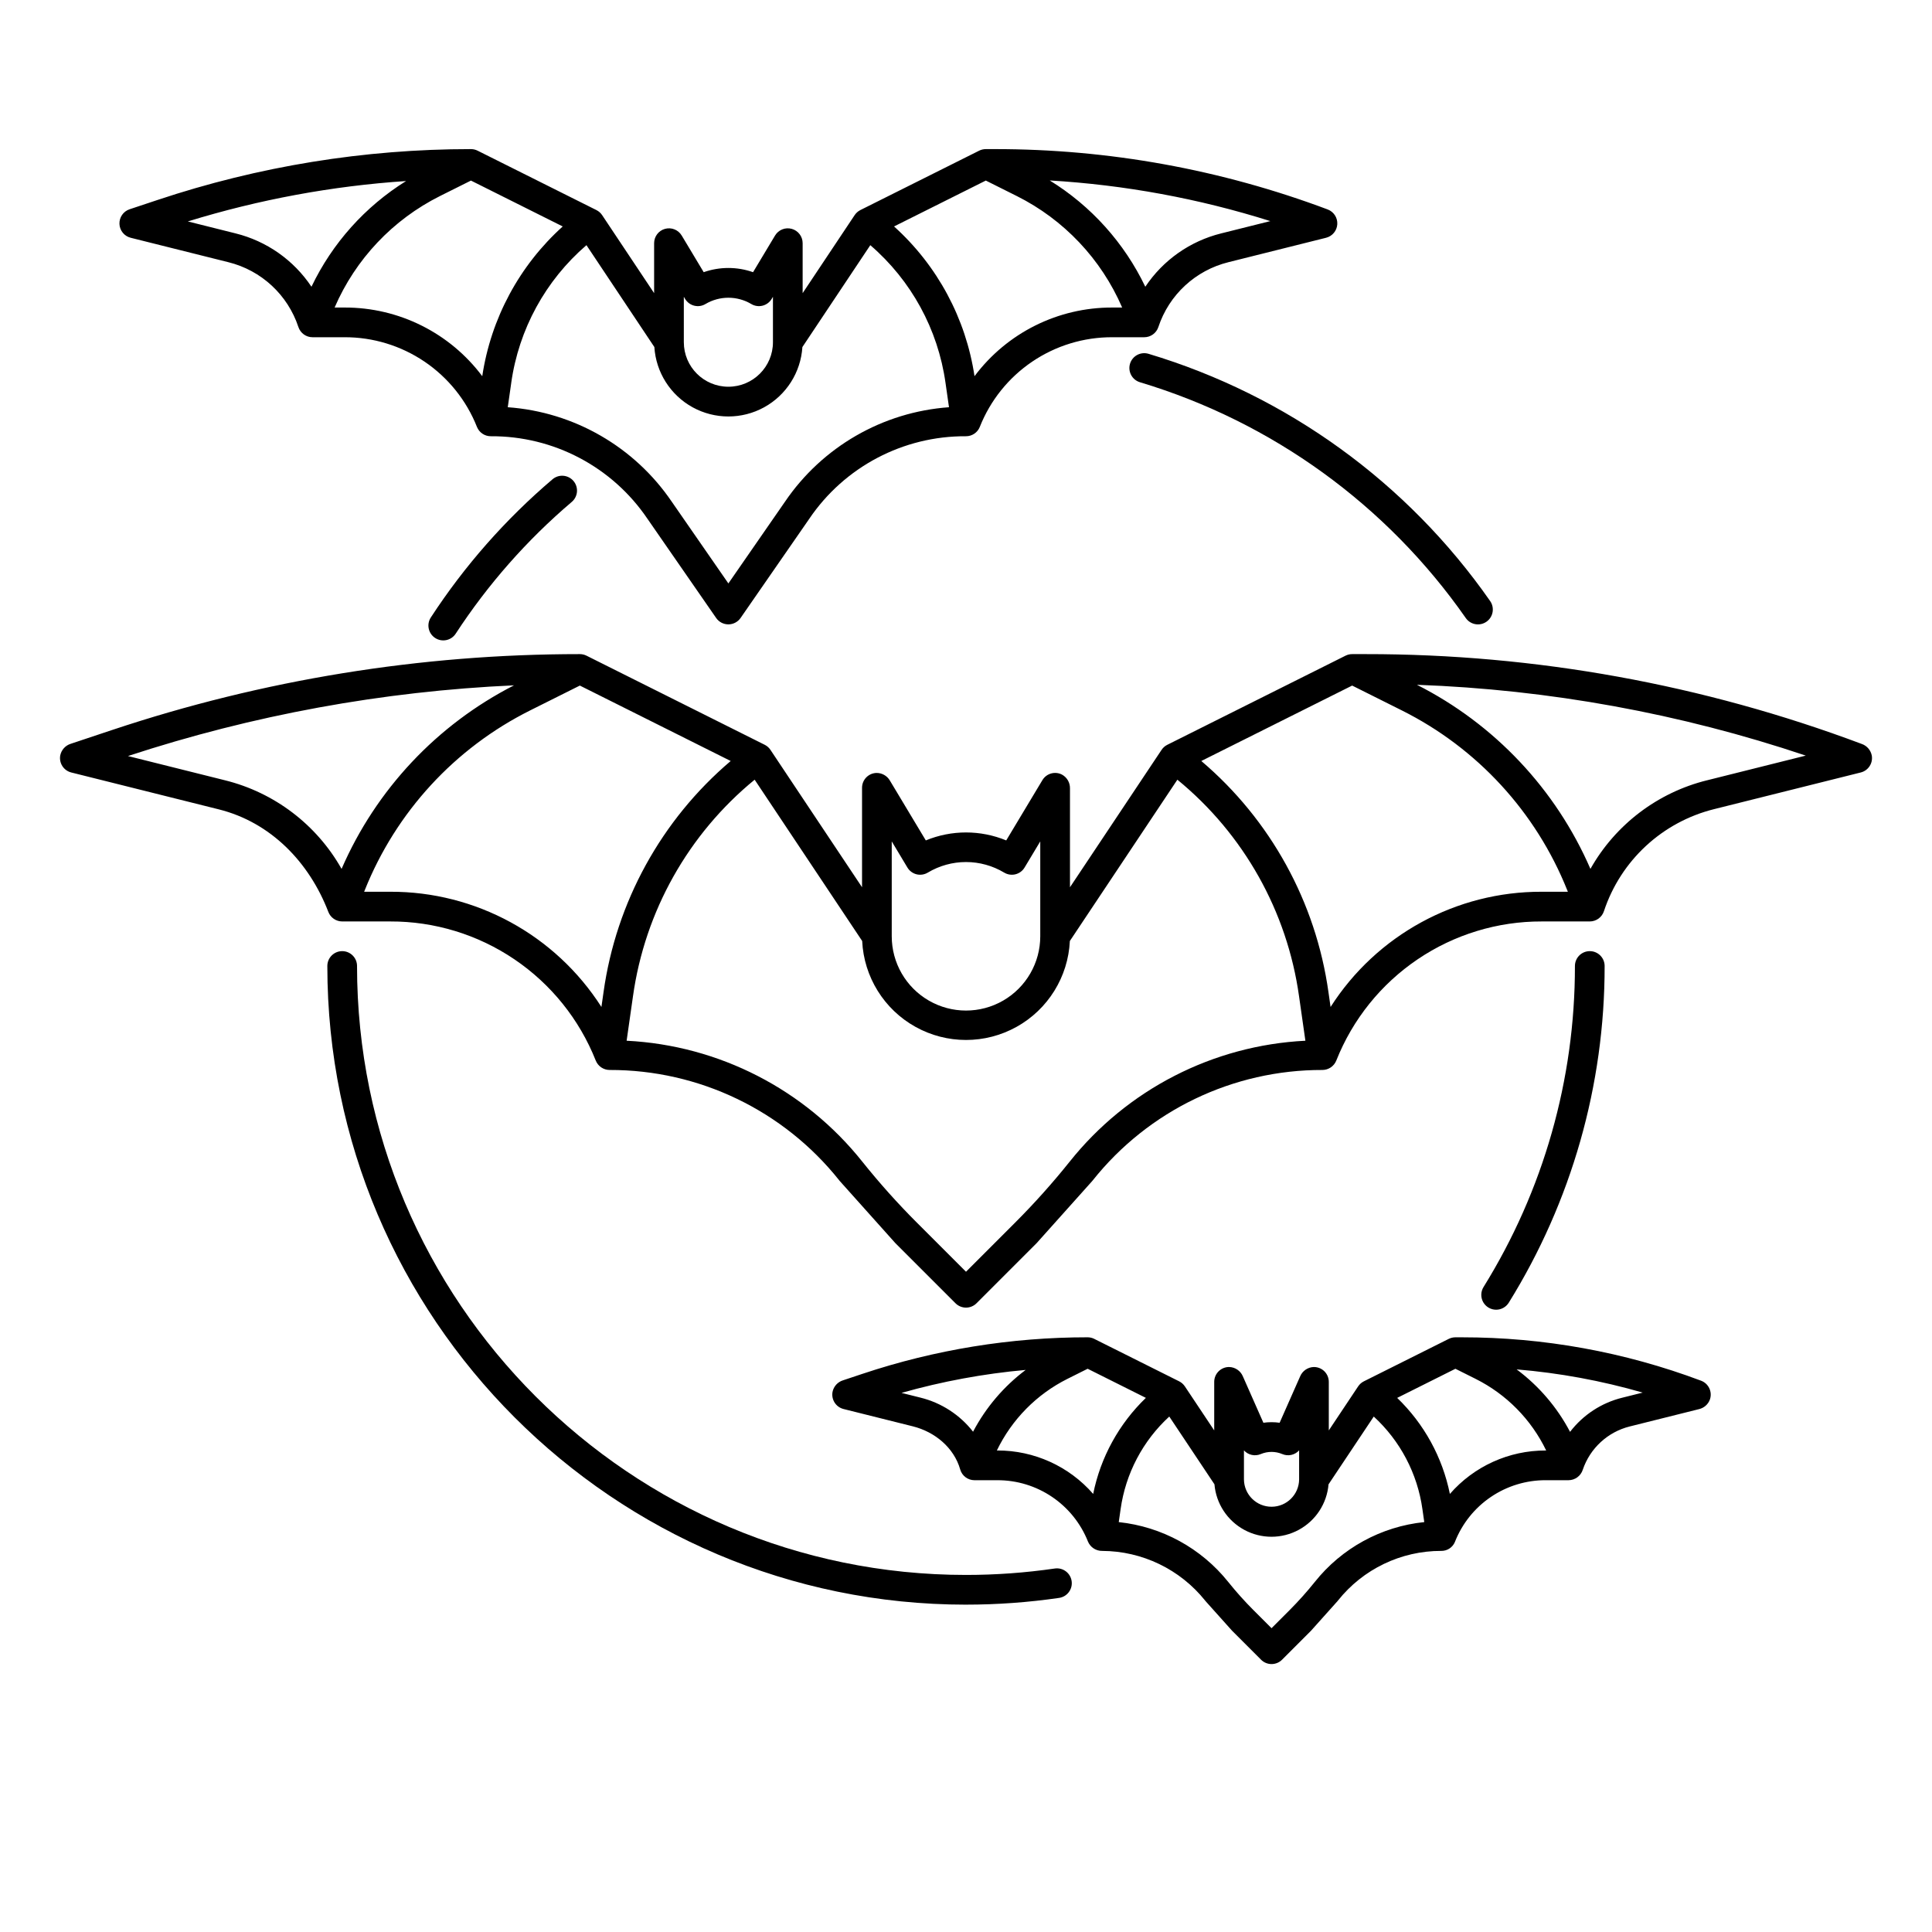 <?xml version="1.0" encoding="UTF-8"?>
<!-- Uploaded to: ICON Repo, www.svgrepo.com, Generator: ICON Repo Mixer Tools -->
<svg fill="#000000" width="800px" height="800px" version="1.1" viewBox="144 144 512 512" xmlns="http://www.w3.org/2000/svg">
 <g>
  <path d="m448.36 237.76c-2.086-0.621-4.277 0.562-4.898 2.648-0.617 2.082 0.566 4.273 2.652 4.894 34.996 10.504 65.418 32.523 86.332 62.484 1.242 1.785 3.699 2.219 5.481 0.977 1.785-1.242 2.219-3.699 0.977-5.481-21.934-31.422-53.84-54.512-90.543-65.523z"/>
  <path d="m290.38 271.05c-12.434 10.582-23.281 22.902-32.203 36.578-1.191 1.82-0.676 4.258 1.145 5.445 1.82 1.188 4.258 0.676 5.445-1.145 8.512-13.043 18.855-24.789 30.719-34.883 0.812-0.672 1.32-1.641 1.414-2.691 0.09-1.051-0.242-2.094-0.926-2.894s-1.66-1.297-2.711-1.375-2.086 0.27-2.879 0.965z"/>
  <path d="m238.62 400c0-2.176-1.762-3.938-3.934-3.938-2.176 0-3.938 1.762-3.938 3.938 0 93.324 75.926 169.25 169.25 169.25v-0.004c8.254 0 16.5-0.594 24.672-1.785 2.152-0.312 3.641-2.312 3.324-4.461-0.312-2.152-2.312-3.641-4.461-3.328-7.797 1.133-15.66 1.703-23.535 1.703-88.984 0-161.38-72.395-161.38-161.38z"/>
  <path d="m540.49 491.09c1.363 0 2.629-0.703 3.348-1.859 16.637-26.785 25.438-57.699 25.406-89.23 0-2.176-1.762-3.938-3.934-3.938-2.176 0-3.938 1.762-3.938 3.938 0.031 30.062-8.359 59.535-24.219 85.074-0.758 1.215-0.793 2.742-0.102 3.992 0.695 1.246 2.012 2.023 3.438 2.023z"/>
  <path d="m637.4 341.16c-42.035-15.777-86.574-23.844-131.47-23.812h-3.59c-0.613 0-1.215 0.141-1.762 0.414l-47.23 23.617c-0.613 0.305-1.137 0.766-1.516 1.336l-24.277 36.414v-26.207c0.027-1.504-0.777-2.902-2.094-3.633-1.848-0.977-4.141-0.336-5.215 1.457l-9.586 15.973h0.004c-6.828-2.816-14.488-2.816-21.316 0l-9.508-15.844 0.004 0.004c-0.75-1.305-2.16-2.09-3.66-2.039-2.094 0.109-3.734 1.836-3.734 3.93v26.359l-24.277-36.414c-0.379-0.57-0.902-1.031-1.512-1.336l-47.23-23.617h-0.004c-0.547-0.273-1.148-0.414-1.758-0.414-42.137-0.012-83.996 6.781-123.97 20.113l-10.961 3.656c-1.414 0.441-2.477 1.621-2.773 3.078-0.367 2.039 0.91 4.019 2.922 4.519l39.102 9.777c13.727 3.43 23.953 13.973 29.027 27.18 0.586 1.52 2.047 2.523 3.676 2.523h12.711c11.73-0.039 23.199 3.457 32.914 10.031 9.715 6.57 17.227 15.918 21.555 26.82 0.598 1.508 2.047 2.5 3.668 2.508 23.695-0.055 46.113 10.719 60.871 29.258l0.141 0.176 14.707 16.434 15.961 15.961c0.738 0.738 1.738 1.152 2.781 1.152 1.047 0 2.047-0.414 2.785-1.152l15.953-15.957 14.719-16.445 0.137-0.172v0.004c14.758-18.539 37.18-29.312 60.871-29.258 1.621-0.008 3.074-1 3.672-2.508 4.324-10.902 11.836-20.25 21.551-26.82 9.715-6.574 21.184-10.07 32.914-10.031h12.715c1.707-0.008 3.215-1.109 3.746-2.734 4.453-13.43 15.488-23.641 29.227-27.039l38.824-9.707c1.988-0.492 3.262-2.43 2.934-4.449-0.262-1.434-1.27-2.617-2.644-3.106zm-257.08 25.82 4.152 6.922c0.535 0.898 1.406 1.543 2.422 1.797 1.012 0.25 2.086 0.09 2.981-0.449 3.059-1.832 6.559-2.801 10.125-2.801 3.562 0 7.062 0.969 10.121 2.801 0.895 0.539 1.969 0.699 2.981 0.449 1.016-0.254 1.887-0.898 2.422-1.797l4.156-6.922v25.148c0 7.031-3.754 13.531-9.84 17.043-6.09 3.516-13.594 3.516-19.68 0-6.09-3.512-9.84-10.012-9.84-17.043zm-145.8 7.281c-6.633-11.742-17.809-20.234-30.898-23.477l-25.711-6.426c33.094-10.863 67.512-17.168 102.31-18.738-20.414 10.426-36.57 27.621-45.699 48.645zm69.426 32.656-0.562 3.938c-12.207-19.09-33.328-30.609-55.984-30.531h-6.898l0.168-0.418v-0.004c8.277-20.715 23.879-37.672 43.836-47.641l13.16-6.578 39.977 19.988c-18.363 15.594-30.355 37.391-33.699 61.25zm123.5 44.969-0.004 0.004c-4.504 5.629-9.32 11.008-14.418 16.109l-13.023 13.027-13.023-13.023v0.004c-5.102-5.102-9.914-10.48-14.422-16.113-15.258-19.172-38.023-30.859-62.492-32.09l1.68-11.77c3.152-22.508 14.664-43.004 32.246-57.406l28.492 42.742h0.004c0.453 9.516 5.797 18.125 14.125 22.758s18.461 4.633 26.789 0c8.328-4.633 13.672-13.242 14.125-22.758l28.492-42.742h0.004c17.578 14.402 29.094 34.898 32.242 57.406l1.68 11.77h0.004c-24.477 1.227-47.242 12.918-62.504 32.09zm125.15-71.562c-22.656-0.078-43.777 11.441-55.98 30.535l-0.562-3.938c-3.344-23.859-15.336-45.656-33.695-61.25l39.977-19.988 13.156 6.578c19.961 9.969 35.559 26.926 43.84 47.641l0.168 0.418zm43.781-29.535v-0.004c-13.09 3.242-24.266 11.734-30.898 23.48-9.172-21.125-25.438-38.379-45.98-48.789 35.074 1.273 69.785 7.594 103.05 18.766z"/>
  <path d="m178.34 199.46c-1.66 0.555-2.754 2.137-2.684 3.887 0.066 1.746 1.281 3.242 2.981 3.664l25.879 6.473c8.734 2.16 15.746 8.652 18.566 17.195 0.539 1.605 2.043 2.691 3.734 2.691h8.477c7.562-0.027 14.953 2.231 21.215 6.469 6.262 4.238 11.102 10.266 13.887 17.297 0.598 1.492 2.047 2.473 3.656 2.473 16.629-0.102 32.211 8.105 41.531 21.879l18.203 26.281v0.004c0.738 1.059 1.945 1.691 3.238 1.691 1.289 0 2.5-0.633 3.234-1.691l18.203-26.281v-0.004c9.32-13.773 24.91-21.984 41.543-21.879 1.609 0 3.055-0.98 3.652-2.473 2.785-7.031 7.625-13.059 13.887-17.297 6.262-4.238 13.656-6.496 21.219-6.469h8.473c1.695 0 3.203-1.082 3.738-2.691 2.824-8.543 9.836-15.035 18.57-17.195l25.879-6.473c1.672-0.418 2.875-1.875 2.973-3.594s-0.934-3.305-2.547-3.91c-28.199-10.594-58.078-16.012-88.203-15.992h-2.394c-0.609 0-1.215 0.141-1.762 0.414l-31.488 15.742c-0.609 0.309-1.133 0.77-1.512 1.34l-13.781 20.672v-13.242c0-1.77-1.18-3.32-2.887-3.793-1.703-0.473-3.516 0.25-4.426 1.77l-5.828 9.715v-0.004c-4.234-1.484-8.848-1.484-13.082 0l-5.828-9.715v0.004c-0.91-1.52-2.719-2.242-4.426-1.77-1.703 0.473-2.883 2.023-2.883 3.793v13.242l-13.777-20.672c-0.379-0.57-0.902-1.031-1.516-1.34l-31.488-15.742c-0.547-0.273-1.152-0.418-1.766-0.414-28.23-0.008-56.273 4.543-83.055 13.48zm302.31 3.133-13.02 3.258c-8.234 2.039-15.41 7.082-20.113 14.141-5.566-11.625-14.355-21.402-25.324-28.168 19.855 1.176 39.488 4.789 58.457 10.77zm-75.398-10.742 8.188 4.094v-0.004c12.504 6.254 22.402 16.719 27.945 29.559h-2.621c-14.359-0.047-27.898 6.699-36.508 18.195-2.293-15.301-9.832-29.328-21.324-39.684zm-80.031 30.801 0.34 0.566c0.535 0.895 1.406 1.543 2.422 1.793 1.012 0.254 2.086 0.094 2.981-0.445 3.742-2.215 8.391-2.215 12.129 0 0.898 0.539 1.969 0.699 2.984 0.445 1.012-0.25 1.883-0.898 2.422-1.793l0.34-0.566v12.031c0 6.519-5.289 11.805-11.809 11.805-6.523 0-11.809-5.285-11.809-11.805zm-25.805-13.676 18 27-0.004-0.004c0.43 6.711 4.262 12.734 10.152 15.973 5.894 3.234 13.031 3.234 18.926 0 5.894-3.238 9.723-9.262 10.152-15.973l18-27v0.004c10.855 9.34 17.938 22.312 19.93 36.496l0.922 6.449h-0.004c-17.574 1.262-33.602 10.504-43.492 25.086l-14.969 21.609-14.973-21.613v0.004c-9.891-14.582-25.918-23.828-43.492-25.086l0.922-6.449h-0.004c1.992-14.184 9.078-27.156 19.934-36.5zm-30.609-17.121 24.324 12.16h-0.004c-11.492 10.355-19.027 24.383-21.324 39.68-8.609-11.492-22.145-18.238-36.504-18.195h-2.625c5.543-12.836 15.438-23.301 27.945-29.555zm-17.191 0.121c-10.852 6.758-19.555 16.477-25.074 28.012-4.707-7.059-11.883-12.098-20.113-14.137l-12.652-3.168c18.801-5.797 38.211-9.391 57.84-10.707z"/>
  <path d="m492.19 506.27c-1.598 0.039-3.023 1.012-3.641 2.484l-5.434 12.289c-1.426-0.199-2.875-0.199-4.305 0l-5.434-12.289c-0.617-1.473-2.043-2.445-3.641-2.484-1.047-0.004-2.055 0.406-2.797 1.145-0.742 0.742-1.16 1.746-1.16 2.793v12.867l-7.781-11.676h-0.004c-0.379-0.57-0.902-1.031-1.512-1.336l-22.496-11.246v-0.004c-0.543-0.27-1.145-0.414-1.75-0.414-20.289-0.008-40.449 3.262-59.695 9.688l-5.141 1.715c-1.418 0.441-2.481 1.621-2.773 3.078-0.371 2.039 0.906 4.019 2.922 4.523l18.359 4.59c5.836 1.461 10.895 5.637 12.555 11.422h-0.004c0.484 1.691 2.027 2.856 3.785 2.856h6.051c5.176-0.02 10.234 1.523 14.52 4.426 4.289 2.898 7.602 7.023 9.508 11.836 0.633 1.516 2.121 2.496 3.766 2.473 10.613 0.039 20.641 4.879 27.277 13.16l0.141 0.176 6.996 7.809 7.688 7.688v0.004c0.738 0.738 1.738 1.152 2.781 1.152 1.047 0 2.047-0.414 2.785-1.152l7.676-7.684 7-7.82 0.137-0.172c6.637-8.34 16.723-13.188 27.379-13.164 1.574 0.027 3.008-0.91 3.613-2.363 1.891-4.836 5.203-8.992 9.5-11.91 4.293-2.922 9.375-4.477 14.57-4.461h6.062-0.004c1.719-0.016 3.231-1.129 3.758-2.762 1.918-5.695 6.609-10.023 12.441-11.48l18.359-4.59c1.34-0.309 2.43-1.273 2.898-2.566 0.691-2.016-0.344-4.219-2.344-4.969-20.266-7.617-41.742-11.512-63.391-11.5h-1.715c-0.609 0-1.215 0.145-1.758 0.414l-22.496 11.25c-0.613 0.305-1.133 0.766-1.516 1.336l-7.781 11.672v-12.863c0-1.047-0.418-2.051-1.16-2.793-0.742-0.738-1.75-1.148-2.797-1.145zm-18.531 22.09h-0.004c1.125 1.246 2.914 1.641 4.461 0.984 1.824-0.766 3.879-0.766 5.707 0 1.543 0.656 3.332 0.262 4.457-0.984v7.715c-0.047 4.004-3.305 7.227-7.312 7.227-4.004 0-7.262-3.223-7.309-7.227zm-71.785-4.945v0.004c-3.5-4.481-8.402-7.66-13.918-9.027l-5.047-1.262c10.754-3.047 21.773-5.086 32.906-6.086-5.801 4.359-10.562 9.949-13.941 16.371zm31.828 16.488c-6.398-7.336-15.664-11.539-25.398-11.512h-0.125c3.965-8.223 10.547-14.902 18.715-18.984l5.344-2.672 15.43 7.715c-7.133 6.871-12.004 15.746-13.965 25.453zm145.63-26.852-5.352 1.34h-0.004c-5.531 1.348-10.434 4.547-13.895 9.066-3.422-6.508-8.262-12.168-14.16-16.555 11.312 0.938 22.5 3 33.406 6.148zm-49.633-6.312 5.344 2.672c8.164 4.082 14.746 10.758 18.711 18.984h-0.125c-9.734-0.027-19 4.172-25.398 11.512-1.961-9.707-6.832-18.582-13.965-25.449zm-21.641 12.664v-0.004c7.016 6.438 11.578 15.113 12.895 24.539l0.492 3.43c-11.414 1.176-21.875 6.898-29.023 15.879-2.102 2.621-4.344 5.125-6.715 7.5l-4.738 4.742-4.746-4.746h-0.004c-2.371-2.375-4.613-4.875-6.711-7.496-7.168-8.957-17.621-14.672-29.027-15.875l0.492-3.434c1.32-9.426 5.879-18.102 12.898-24.539l11.977 17.965h-0.004c0.434 5.098 3.406 9.633 7.906 12.066 4.5 2.434 9.922 2.434 14.422 0 4.504-2.434 7.473-6.969 7.906-12.066z"/>
 </g>
</svg>
